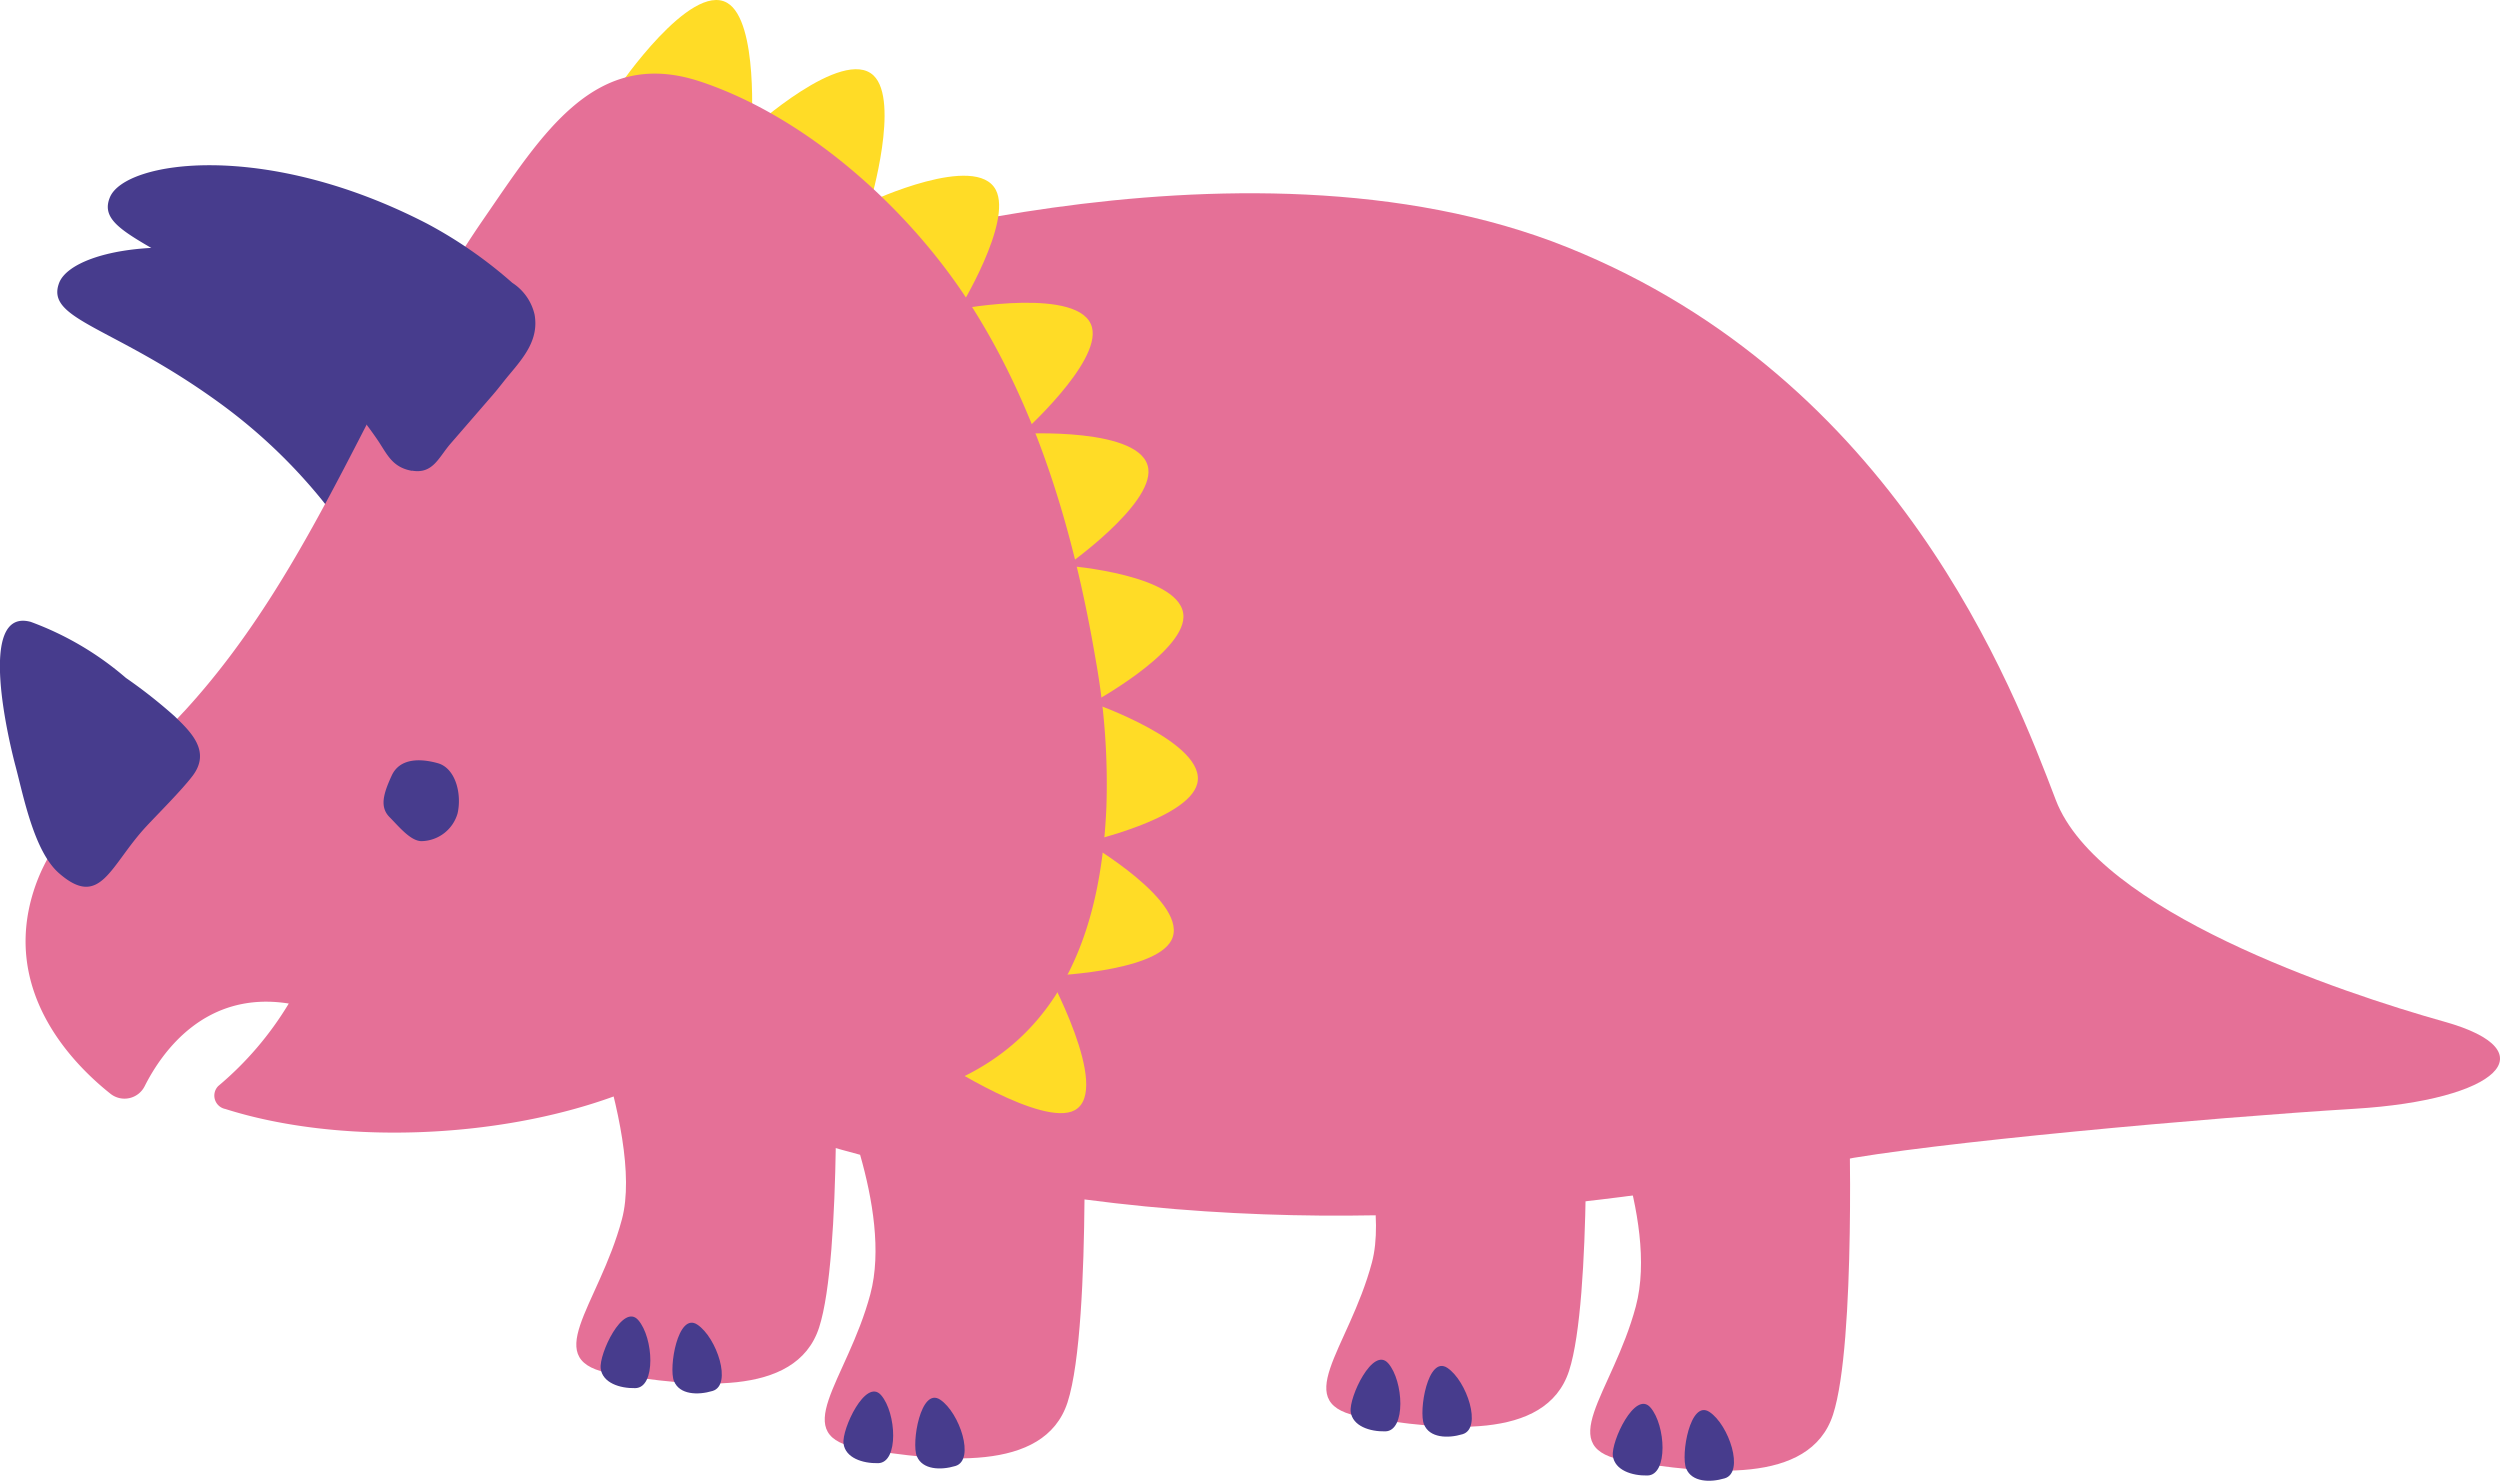 <svg xmlns="http://www.w3.org/2000/svg" xmlns:xlink="http://www.w3.org/1999/xlink" width="130" height="77" viewBox="0 0 130 77"><defs><clipPath id="a"><rect width="130" height="77" fill="none"/></clipPath></defs><g transform="translate(0 0)"><g transform="translate(0 0)" clip-path="url(#a)"><path d="M86.763,65.1s4.44,9.922,3.218,14.5-4.428,7.405-.416,8.045,9.461,1.3,10.669-2.417.832-16.089.832-16.089" transform="translate(-18.642 -13.946)" fill="#e57097"/><path d="M37.091,62.237s4.44,9.922,3.218,14.5-4.428,7.405-.416,8.045,9.461,1.3,10.669-2.417.832-16.089.832-16.089" transform="translate(-7.969 -13.333)" fill="#e57097"/><path d="M46.1,16.65S69.7,8.71,86.831,15.6s23.184,22.947,25.389,28.733S127,54.344,132.436,55.869s2.808,4.071-4.669,4.526-22.227,1.78-27.052,2.729c-7.329,1.443-21.93,4.231-39,1.986-.031,3.794-.214,8.495-.882,10.552-1.209,3.719-6.657,3.057-10.67,2.417s-.806-3.464.416-8.045c.591-2.214.115-4.976-.532-7.246-2.5-.669-5.023-1.432-7.566-2.371-5.762-2.126-17.728-8.289-17.714-9.151S46.1,16.65,46.1,16.65" transform="translate(-5.321 -2.739)" fill="#e57097"/><path d="M20.063,31.913l-.084-.013c-.992-.173-1.263-.863-1.792-1.578-.463-.627-.959-1.231-1.478-1.812a28.18,28.18,0,0,0-4.5-4.066c-5.505-3.994-9.049-4.3-8.319-6.223s7.947-3.266,16.549.834a23.088,23.088,0,0,1,4.511,2.919,2.679,2.679,0,0,1,1.212,1.612c.276,1.3-.49,2.244-1.234,3.194-.267.34-.511.7-.784,1.033l-2.131,2.63c-.594.732-.857,1.616-1.953,1.469" transform="translate(-0.816 -3.508)" fill="#473c8d"/><path d="M40.97,4.521S44.7-.955,46.614.147c1.649.948,1.263,6.566,1.263,6.566Z" transform="translate(-8.803 0)" fill="#ffdc26"/><path d="M49.767,7.694s4.749-4.313,6.351-2.787c1.377,1.311-.159,6.554-.159,6.554Z" transform="translate(-10.693 -0.981)" fill="#ffdc26"/><path d="M57.653,12.971s5.5-2.568,6.519-.6c.871,1.691-1.906,6.192-1.906,6.192Z" transform="translate(-12.387 -2.491)" fill="#ffdc26"/><path d="M63.529,20.363s6.363-1.187,6.906.959c.468,1.844-3.672,5.53-3.672,5.53Z" transform="translate(-13.65 -4.292)" fill="#ffdc26"/><path d="M67.649,28.7s6.339-.368,6.6,1.83c.224,1.89-4.237,5.025-4.237,5.025Z" transform="translate(-14.535 -6.144)" fill="#ffdc26"/><path d="M70.657,37.435s6.13.471,6.063,2.683c-.058,1.9-4.738,4.446-4.738,4.446Z" transform="translate(-15.181 -8.02)" fill="#ffdc26"/><path d="M72.253,46.508s6.021,2.082,5.451,4.22c-.489,1.839-5.786,3.024-5.786,3.024Z" transform="translate(-15.452 -9.963)" fill="#ffdc26"/><path d="M71.363,55.726S76.858,58.9,75.8,60.848c-.908,1.671-6.466,1.839-6.466,1.839Z" transform="translate(-14.897 -11.938)" fill="#ffdc26"/><path d="M67.8,64.209s3.422,6.208,1.483,7.275c-1.666.916-6.946-2.511-6.946-2.511Z" transform="translate(-13.394 -13.755)" fill="#ffdc26"/><path d="M9.921,38.056c6.954-7.548,9.985-17.5,15.573-25.6C28.576,7.985,31.3,3.5,36.721,5.265l.079.025c5.515,1.845,10.705,6.532,13.813,11.255C54.3,22.152,56.228,28.787,57.348,35.4a36.352,36.352,0,0,1,.55,7.58C57.222,59.271,45.362,59.73,33.749,58.226c-.461-.06-.92-.127-1.383-.2-6.182,2.272-14.426,2.546-20.285.684a.709.709,0,0,1-.368-1.193,17.08,17.08,0,0,0,3.667-4.29c-4.326-.687-6.584,2.491-7.494,4.3a1.173,1.173,0,0,1-1.788.383C4.075,56.3.485,52.578,2.1,47.418c1.175-3.748,4.27-5.512,7.818-9.362" transform="translate(-0.364 -1.043)" fill="#e57097"/><path d="M27.4,54.517a1.99,1.99,0,0,0,1.852-1.443c.23-1.021-.107-2.352-1.029-2.61s-1.982-.266-2.4.651-.638,1.617-.111,2.151,1.111,1.263,1.69,1.252" transform="translate(-5.458 -10.778)" fill="#473c8d"/><path d="M9.048,46.017a25.928,25.928,0,0,0-2.5-1.965A16.017,16.017,0,0,0,1.6,41.138c-2.875-.785-1.064,6.484-.793,7.5.418,1.575.964,4.433,2.257,5.565,2.17,1.9,2.651-.4,4.553-2.44.64-.687,1.824-1.865,2.393-2.612.97-1.273-.066-2.28-.966-3.139" transform="translate(0 -8.8)" fill="#473c8d"/><path d="M22.957,26.826l-.083-.016c-.987-.206-1.233-.9-1.738-1.636-.443-.642-.919-1.261-1.417-1.861a28.279,28.279,0,0,0-4.36-4.212c-5.37-4.175-8.9-4.6-8.109-6.5s8.051-3,16.512,1.382a23.093,23.093,0,0,1,4.412,3.067,2.676,2.676,0,0,1,1.158,1.652c.232,1.3-.564,2.226-1.339,3.151-.278.332-.534.679-.818,1.006l-2.216,2.558c-.617.712-.911,1.588-2,1.4" transform="translate(-1.534 -2.343)" fill="#473c8d"/><path d="M105.577,71.774s3.337,6.955,2.114,11.536-4.428,7.405-.416,8.045,9.461,1.3,10.67-2.417.832-16.089.832-16.089" transform="translate(-22.628 -15.376)" fill="#e57097"/><path d="M39.784,89.828c-.1-.745,1.155-3.434,1.952-2.519s.932,3.515-.153,3.538c-.811.017-1.7-.273-1.8-1.018" transform="translate(-8.547 -18.664)" fill="#473c8d"/><path d="M44.618,90.579c-.291-.691.2-3.618,1.211-2.948s1.833,3.14.793,3.451c-.777.233-1.713.189-2-.5" transform="translate(-9.569 -18.752)" fill="#473c8d"/><path d="M89.456,92.689c-.1-.745,1.155-3.434,1.952-2.519s.932,3.515-.153,3.538c-.811.017-1.7-.274-1.8-1.019" transform="translate(-19.219 -19.277)" fill="#473c8d"/><path d="M94.29,93.441c-.291-.692.2-3.618,1.211-2.948s1.833,3.14.793,3.451c-.777.233-1.713.189-2-.5" transform="translate(-20.241 -19.365)" fill="#473c8d"/><path d="M55.866,94.793c-.1-.745,1.155-3.434,1.952-2.519s.932,3.515-.153,3.538c-.811.017-1.7-.274-1.8-1.019" transform="translate(-12.002 -19.727)" fill="#473c8d"/><path d="M60.7,95.544c-.291-.691.2-3.618,1.211-2.948s1.833,3.14.793,3.451c-.777.233-1.713.189-2-.5" transform="translate(-13.024 -19.815)" fill="#473c8d"/><path d="M106.82,95.609c-.1-.745,1.155-3.434,1.952-2.519s.932,3.515-.153,3.538c-.811.017-1.7-.274-1.8-1.019" transform="translate(-22.95 -19.902)" fill="#473c8d"/><path d="M111.654,96.36c-.291-.692.2-3.618,1.211-2.948s1.833,3.14.793,3.451c-.777.233-1.713.189-2-.5" transform="translate(-23.972 -19.99)" fill="#473c8d"/></g></g></svg>